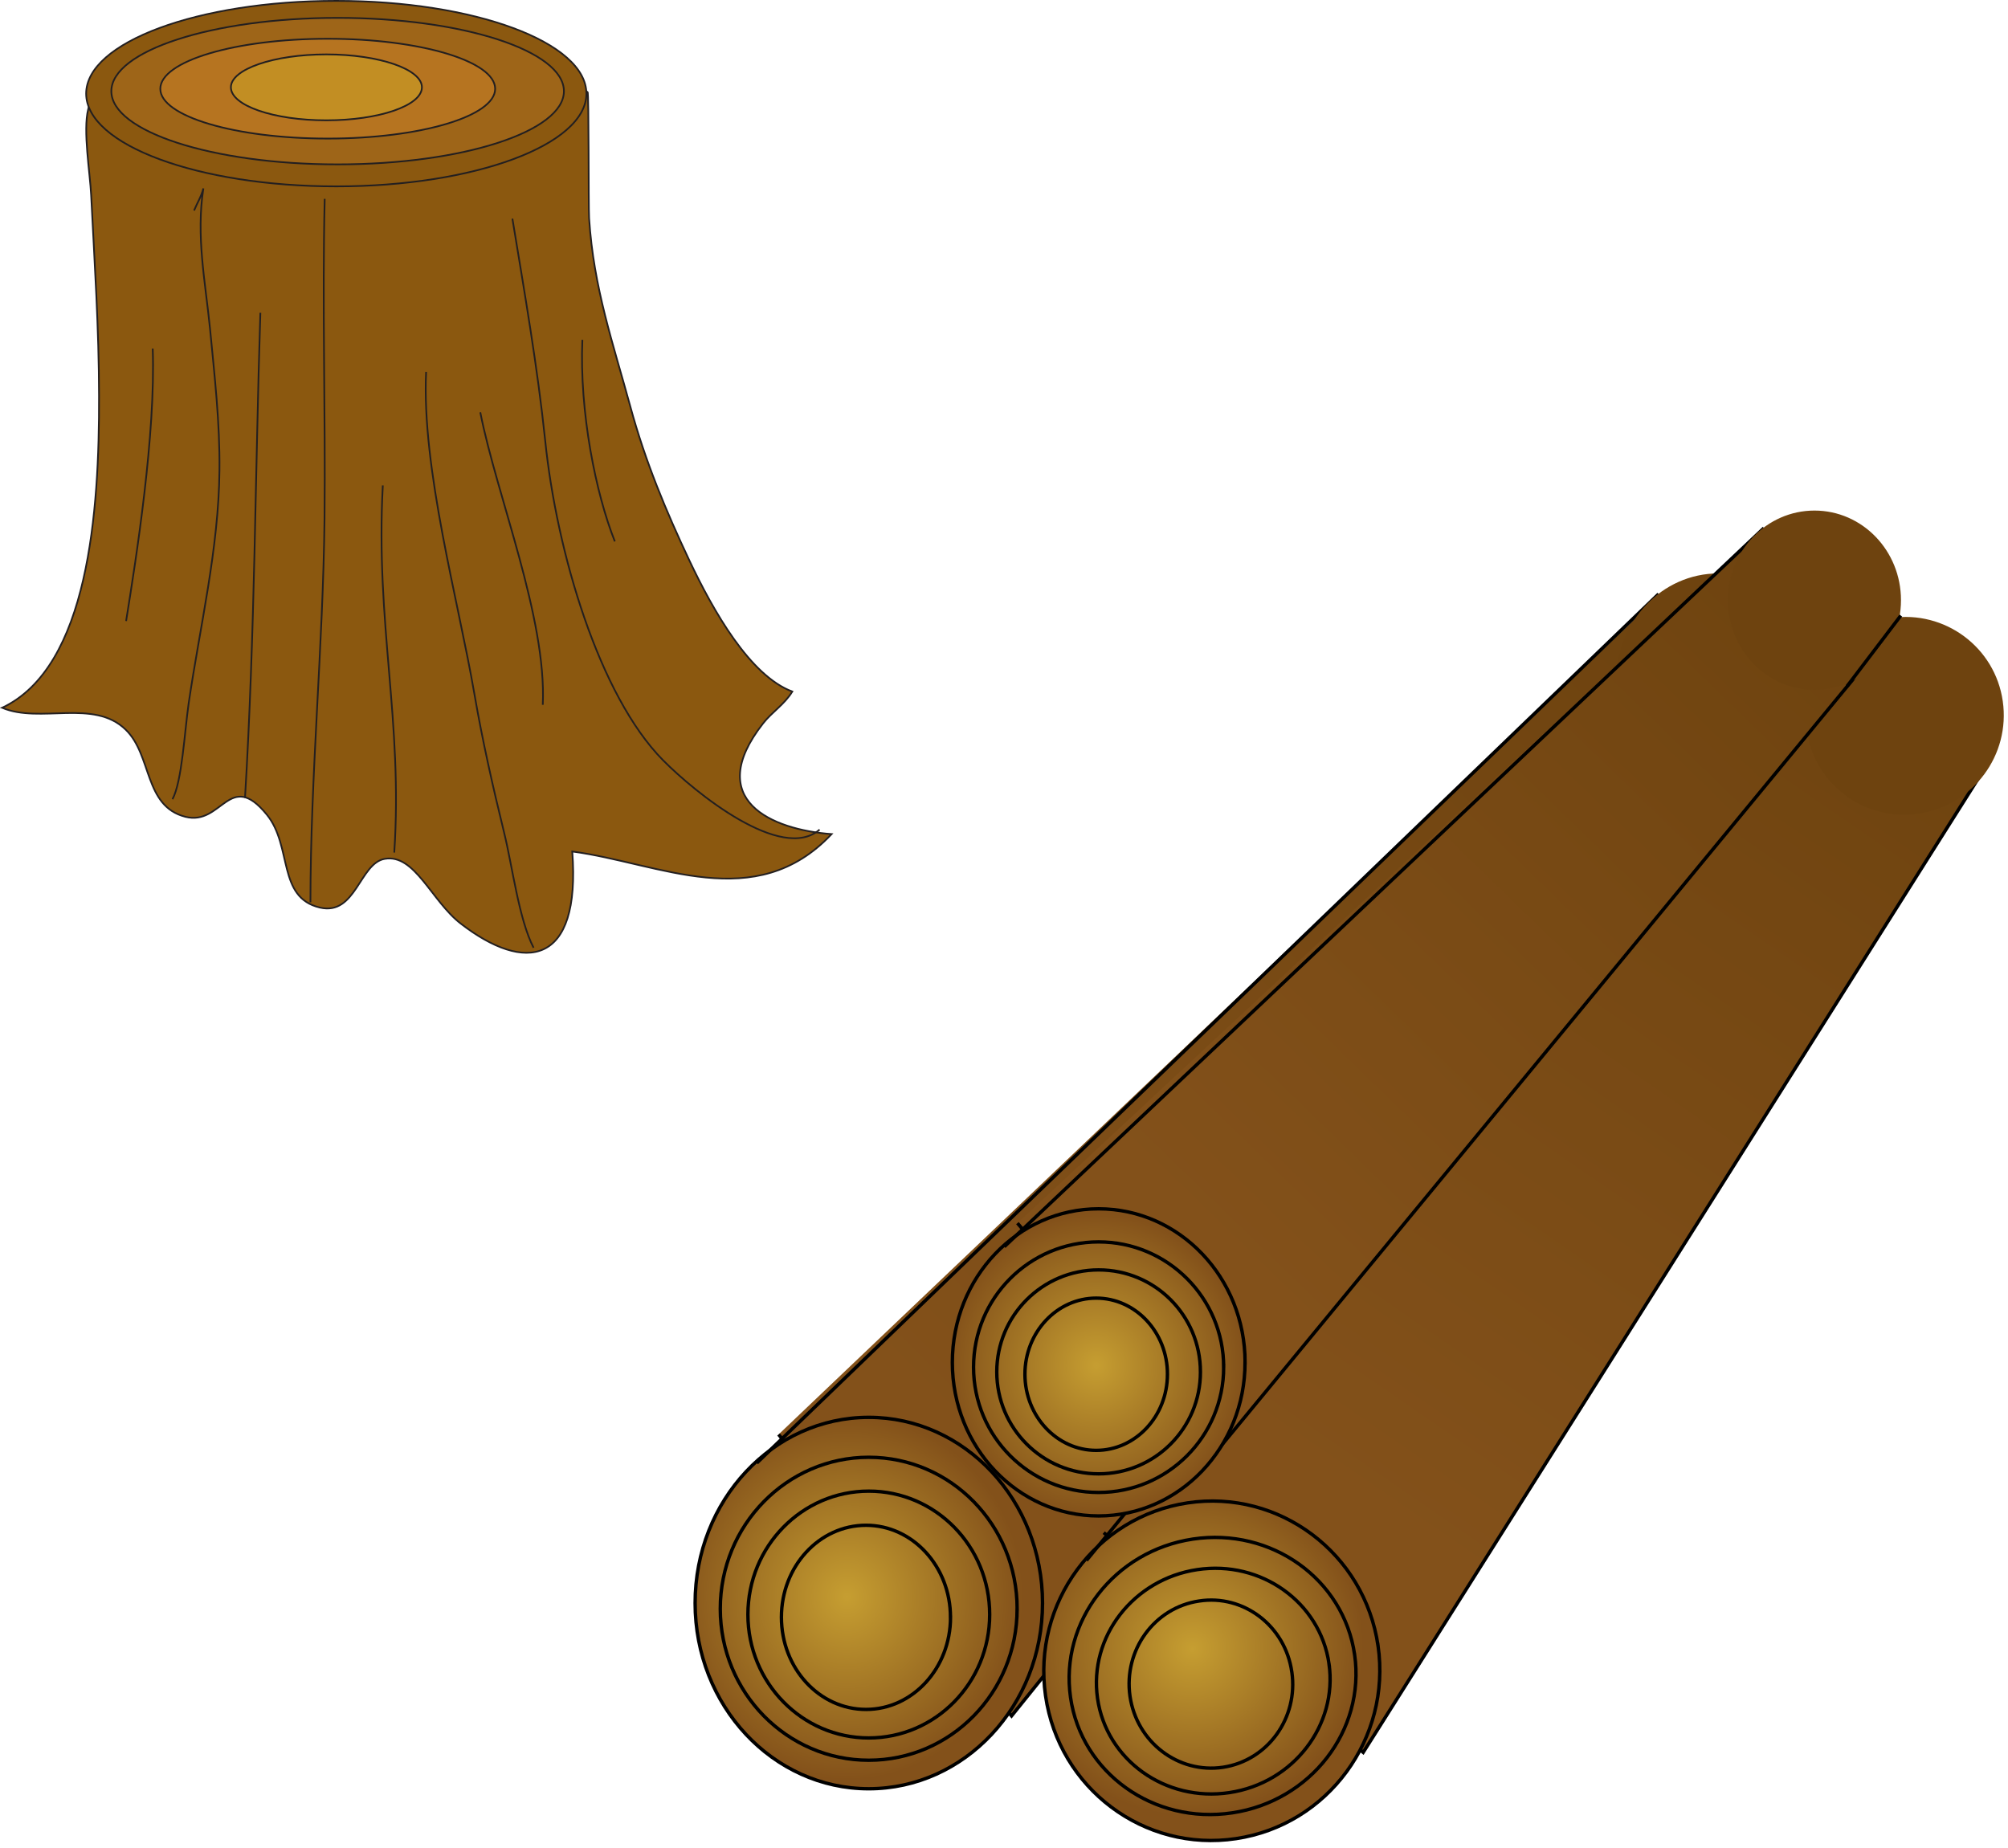 
        <svg xmlns:rdf="http://www.w3.org/1999/02/22-rdf-syntax-ns#" xmlns="http://www.w3.org/2000/svg" xmlns:cc="http://creativecommons.org/ns#" xmlns:xlink="http://www.w3.org/1999/xlink" xmlns:dc="http://purl.org/dc/elements/1.1/" x="0px" y="0px" width="502" height="462" viewBox="0 0 502 462" xml:space="preserve">
            <title>Logging</title>
            <desc xmlns:ian_image_library="https://ian.umces.edu/media-library/">
                <ian_image_library:title>Logging</ian_image_library:title>
                <ian_image_library:descr>Illustration of stump and timber from logging</ian_image_library:descr>
                <ian_image_library:scene>
                    <ian_image_library:contains>forestry, industry, natural, resources, extraction, use, timber, harvest, logging, clearing, llogs, trees, forest, managment, stumps</ian_image_library:contains>
                    <ian_image_library:when>1999-01-01</ian_image_library:when>
                </ian_image_library:scene>
            </desc>
            
 <defs></defs>
 <path stroke="#231F20" stroke-width=".425" d="m.522 176.96c9.578 4.032 22.889-2.32 30.887 5.457 6.65 6.43 4.54 19.122 14.913 21.795 9.224 2.375 11.025-12.019 20.393-.519 6.44 7.921 2.535 20.702 13.256 23.221 9.014 2.11 9.92-11.08 16.195-12.174 7.534-1.348 11.715 10.561 19.022 16.184 15.94 12.328 30.069 10.749 27.882-18.028 21.74 2.894 45.745 15.896 64.834-4.353-15.035-1.094-32.047-8.55-17.189-27.606 2.265-2.928 5.292-4.684 7.368-8.031-10.605-3.955-19.763-20.138-25.761-32.82-5.722-12.129-10.98-24.612-14.726-38.399-4.341-15.929-9.191-29.649-10.317-47.104-.188-2.972-.033-31.451-.387-31.594-17.841-5.612-37.88-4.474-56.019-4.618-12.781-.088-25.889-.044-38.565 2.585-5.976 1.249-10.185 1.502-16.194.563-4.85-.718-11.997-2.707-14.063 5.778-1.342 5.347.464 15.907.74 21.541.84 16.692 1.956 33.417 1.966 50.175.103 28.804-2.581 67.774-24.223 77.944z" fill="#8B580F"/>
 <path stroke="#231F20" stroke-width=".425" d="m128.1 54.674c2.983 18.15 6.264 36.985 8.197 55.477 2.861 27.882 13.478 63.773 29.473 79.935 8.114 8.197 29.617 25.584 39.128 17.333" fill="none"/>
 <path stroke="#231F20" stroke-width=".425" d="m106.53 92.973c-1.149 24.17 8.053 57.167 12.074 80.565 2.027 11.743 4.628 23.231 7.412 34.587 2.099 8.517 3.679 21.652 7.379 28.833" fill="none"/>
 <path stroke="#231F20" stroke-width=".425" d="m81.176 49.714c-.641 26.711.221 53.014-.044 79.902-.375 32.058-3.491 64.005-3.524 95.975" fill="none"/>
 <path stroke="#231F20" stroke-width=".425" d="m48.516 52.641c.79-1.944 1.762-3.358 2.325-5.535-1.839 11.964.453 23.077 1.657 34.997 1.127 11.776 2.497 23.563 2.364 35.516-.188 19.652-4.883 39.062-7.689 58.184-1.033 7.147-1.668 19.619-4.054 24.016" fill="none"/>
 <path stroke="#231F20" stroke-width=".425" d="m120.07 103.08c4.098 20.856 16.625 51.412 15.625 73.141" fill="none"/>
 <path stroke="#231F20" stroke-width=".425" d="m145.59 84.964c-.751 18.083 3.358 38.454 8.12 50.407" fill="none"/>
 <path stroke="#231F20" stroke-width=".425" d="m98.563 213.16c2.187-32.92-4.717-57.311-2.861-91.789" fill="none"/>
 <path stroke="#231F20" stroke-width=".425" d="m65.091 78.204c-1.303 40.63-1.358 80.034-3.839 121.27" fill="none"/>
 <path stroke="#231F20" stroke-width=".425" d="m38.181 87.151c.751 21.498-4.098 52.186-6.656 68.126" fill="none"/>
 <path stroke="#231F20" stroke-width=".425" d="m146.6 23.411c0 12.803-28.015 23.188-62.525 23.188-34.543 0-62.536-10.384-62.536-23.188 0-12.826 27.993-23.198 62.536-23.198 34.505 0 62.525 10.372 62.525 23.198z" fill="#8B580F"/>
 <path stroke="#231F20" stroke-width=".425" d="m140.98 22.804c0 10.075-25.341 18.293-56.582 18.293-31.263 0-56.56-8.219-56.56-18.293 0-10.108 25.297-18.338 56.56-18.338 31.242 0 56.582 8.23 56.582 18.338z" fill="#9E6518"/>
 <path stroke="#231F20" stroke-width=".425" d="m123.79 22.207c0 6.871-18.747 12.439-41.846 12.439-23.143 0-41.867-5.568-41.867-12.439 0-6.916 18.724-12.516 41.867-12.516 23.106 0 41.846 5.601 41.846 12.516z" fill="#B67420"/>
 <path stroke="#231F20" stroke-width=".425" d="m105.48 21.82c0 4.584-10.738 8.263-23.895 8.263-13.168 0-23.861-3.679-23.861-8.263 0-4.518 10.693-8.219 23.861-8.219 13.156.001 23.895 3.701 23.895 8.219z" fill="#C28E23"/>
 <linearGradient id="ian_symbols_133c9f1b53c9b074ed9b0f12e9c09187" y2="-3342.8" gradientUnits="userSpaceOnUse" x2="-1133.3" gradientTransform="matrix(.162 0 0 .166 618.71 726.52)" y1="-2149" x1="-2292">
  <stop stop-color="#83511A" offset="0"/>
  <stop stop-color="#6E430F" offset="1"/>
 </linearGradient>
 <polyline stroke="#000" stroke-width=".851" points="416.23 147.62 446.08 189.26 252.89 429.01 194.64 358.65" fill="url(#ian_symbols_133c9f1b53c9b074ed9b0f12e9c09187)"/>
 <radialGradient id="ian_symbols_ae2c81dd27fc8c84054673ac9bea090b" gradientUnits="userSpaceOnUse" cy="-1328.4" cx="-2630.9" gradientTransform="matrix(.131 0 0 .136 556.4 579.89)" r="336.17">
  <stop stop-color="#C69E31" offset="0"/>
  <stop stop-color="#83511A" offset="1"/>
 </radialGradient>
 <path stroke="#000" stroke-width=".851" d="m260.63 400.82c0 25.618-19.464 46.408-43.447 46.408-23.972 0-43.403-20.79-43.403-46.408 0-25.662 19.431-46.452 43.403-46.452 23.99-.01 43.45 20.78 43.45 46.45z" fill="url(#ian_symbols_ae2c81dd27fc8c84054673ac9bea090b)"/>
 <path stroke="#000" stroke-width=".851" d="m247.42 403.67c0 17.034-13.538 30.854-30.23 30.854-16.681 0-30.213-13.819-30.213-30.854 0-17.057 13.532-30.854 30.213-30.854 16.69-.01 30.23 13.79 30.23 30.85z" fill="none"/>
 <path stroke="#000" stroke-width=".851" d="m237.63 404.35c0 12.726-9.467 23.044-21.122 23.044-11.709 0-21.155-10.318-21.155-23.044 0-12.704 9.445-23 21.155-23 11.64 0 21.11 10.3 21.11 23z" fill="none"/>
 <path stroke="#000" stroke-width=".851" d="m254.28 402.23c0 20.912-16.57 37.868-37.095 37.868-20.481 0-37.117-16.956-37.117-37.868s16.636-37.88 37.117-37.88c20.53 0 37.1 16.97 37.1 37.88z" fill="none"/>
 <radialGradient id="ian_symbols_1bfda6357f6cc3e4c92577a21af16389" gradientUnits="userSpaceOnUse" cy="-2332" cx="-1985.4" gradientTransform="matrix(.131 0 0 .134 556.4 573.81)" r="838.58">
  <stop stop-color="#C69E31" offset="0"/>
  <stop stop-color="#83511A" offset="1"/>
 </radialGradient>
 <line y2="148.52" x1="189.19" x2="414.65" stroke="#000" y1="365.79" stroke-width=".851" fill="url(#ian_symbols_1bfda6357f6cc3e4c92577a21af16389)"/>
 <path stroke="#6E430F" stroke-width=".851" d="m454.76 170.38c0 14.659-11.252 26.546-25.154 26.546-13.896 0-25.164-11.887-25.164-26.546 0-14.714 11.268-26.59 25.164-26.59 13.9 0 25.15 11.87 25.15 26.59z" fill="#6E430F"/>
 <linearGradient id="ian_symbols_4829cabe9506b1745da2936055616476" y2="-2929" gradientUnits="userSpaceOnUse" x2="-742.21" gradientTransform="matrix(.155 -.023 .022 .149 668.93 588.42)" y1="-1735.1" x1="-1901">
  <stop stop-color="#83511A" offset="0"/>
  <stop stop-color="#6E430F" offset="1"/>
 </linearGradient>
 <polyline stroke="#000" stroke-width=".851" points="460.59 161.41 494.55 194.64 340.8 438.13 275.93 383.2" fill="url(#ian_symbols_4829cabe9506b1745da2936055616476)"/>
 <radialGradient id="ian_symbols_b0267b9de65b7354fd474d479a362b19" gradientUnits="userSpaceOnUse" cy="-819.24" cx="-2258.4" gradientTransform="matrix(.126 -.019 .018 .123 597.4 470.02)" r="336.18">
  <stop stop-color="#C69E31" offset="0"/>
  <stop stop-color="#83511A" offset="1"/>
 </radialGradient>
 <path stroke="#000" stroke-width=".851" d="m344.52 411.49c3.303 23.199-12.544 44.763-35.511 48.209-22.966 3.458-44.275-12.538-47.623-35.726-3.347-23.154 12.56-44.762 35.51-48.22 22.93-3.43 44.24 12.59 47.62 35.74z" fill="url(#ian_symbols_b0267b9de65b7354fd474d479a362b19)"/>
 <path stroke="#000" stroke-width=".851" d="m332.25 415.96c2.204 15.41-8.937 29.849-24.905 32.234-15.984 2.408-30.743-8.142-32.963-23.552-2.209-15.366 8.915-29.805 24.921-32.201 15.98-2.4 30.72 8.16 32.95 23.52z" fill="none"/>
 <path stroke="#000" stroke-width=".851" d="m322.96 418.03c1.657 11.489-6.031 22.138-17.222 23.828-11.169 1.657-21.575-6.274-23.243-17.774-1.641-11.455 6.065-22.138 17.266-23.795 11.16-1.72 21.56 6.23 23.19 17.73z" fill="none"/>
 <path stroke="#000" stroke-width=".851" d="m338.66 413.71c2.706 18.891-10.97 36.609-30.589 39.537-19.619 2.972-37.736-9.965-40.443-28.877-2.717-18.923 10.958-36.631 30.588-39.569 19.58-2.94 37.7 9.97 40.44 28.91z" fill="none"/>
 <radialGradient id="ian_symbols_34677d04328e6c64b9b6dc39361d9778" gradientUnits="userSpaceOnUse" cy="-1870.7" cx="-1565.3" gradientTransform="matrix(.126 -.019 .018 .121 597.09 463.81)" r="838.59">
  <stop stop-color="#C69E31" offset="0"/>
  <stop stop-color="#83511A" offset="1"/>
 </radialGradient>
 <line y2="161.38" x1="271.61" x2="459.08" stroke="#000" y1="390.14" stroke-width=".851" fill="url(#ian_symbols_34677d04328e6c64b9b6dc39361d9778)"/>
 <path stroke="#6E430F" stroke-width=".851" d="m500.27 175.36c1.911 13.267-7.291 25.628-20.603 27.617-13.301 2.021-25.629-7.104-27.551-20.382-1.911-13.267 7.291-25.673 20.625-27.65 13.3-2 25.63 7.17 27.53 20.41z" fill="#6E430F"/>
 <linearGradient id="ian_symbols_cb21485e6b8c0fb4dd0cf88c0d28eb89" y2="-3515" gradientUnits="userSpaceOnUse" x2="-506.72" gradientTransform="matrix(.137 0 0 .137 530.08 628.06)" y1="-2321.1" x1="-1665.5">
  <stop stop-color="#83511A" offset="0"/>
  <stop stop-color="#6E430F" offset="1"/>
 </linearGradient>
 <polyline stroke="#000" stroke-width=".851" points="440.99 132.02 466.18 166.3 303.4 363.76 254.36 305.81" fill="url(#ian_symbols_cb21485e6b8c0fb4dd0cf88c0d28eb89)"/>
 <radialGradient id="ian_symbols_09f22cc90d8d6b9411c8067afe785278" gradientUnits="userSpaceOnUse" cy="-1418.1" cx="-1900.3" gradientTransform="matrix(.111 0 0 .113 485 501.59)" r="336.14">
  <stop stop-color="#C69E31" offset="0"/>
  <stop stop-color="#83511A" offset="1"/>
 </radialGradient>
 <path stroke="#000" stroke-width=".851" d="m311.26 340.64c0 21.198-16.416 38.377-36.609 38.377-20.194 0-36.565-17.179-36.565-38.377 0-21.21 16.371-38.41 36.565-38.41 20.2 0 36.62 17.2 36.62 38.41z" fill="url(#ian_symbols_09f22cc90d8d6b9411c8067afe785278)"/>
 <path stroke="#000" stroke-width=".851" d="m300.11 343.01c0 14.085-11.378 25.485-25.463 25.485-14.057 0-25.452-11.4-25.452-25.485 0-14.095 11.395-25.507 25.452-25.507 14.09-.01 25.46 11.4 25.46 25.5z" fill="none"/>
 <path stroke="#000" stroke-width=".851" d="m291.86 343.58c0 10.505-7.965 19.045-17.808 19.045-9.82 0-17.818-8.54-17.818-19.045 0-10.484 7.998-19.023 17.818-19.023 9.85 0 17.81 8.54 17.81 19.02z" fill="none"/>
 <path stroke="#000" stroke-width=".851" d="m305.92 341.82c0 17.288-14.019 31.329-31.273 31.329-17.288 0-31.263-14.041-31.263-31.329 0-17.289 13.975-31.318 31.263-31.318 17.25 0 31.27 14.03 31.27 31.32z" fill="none"/>
 <radialGradient id="ian_symbols_c1ba04fc4248f284e54ad4c140fbf828" gradientUnits="userSpaceOnUse" cy="-2532.5" cx="-1253.8" gradientTransform="matrix(.111 0 0 .111 485 495.42)" r="838.05">
  <stop stop-color="#C69E31" offset="0"/>
  <stop stop-color="#83511A" offset="1"/>
 </radialGradient>
 <line y2="132.02" x1="251.08" x2="440.99" stroke="#000" y1="311.7" stroke-width=".851" fill="url(#ian_symbols_c1ba04fc4248f284e54ad4c140fbf828)"/>
 <path stroke="#6E430F" stroke-width=".851" d="m474.82 150.06c0 12.14-9.467 22.005-21.199 22.005-11.721 0-21.221-9.865-21.221-22.005 0-12.141 9.5-21.983 21.221-21.983 11.73 0 21.2 9.84 21.2 21.98z" fill="#6E430F"/>
 <linearGradient id="ian_symbols_c2fd36fce2f79c446dc2721a24c09548" y2="-3440.8" gradientUnits="userSpaceOnUse" x2="-1333.4" gradientTransform="matrix(.197 0 0 .177 742.54 760.72)" y1="-3310.6" x1="-1459.7">
  <stop stop-color="#83511A" offset="0"/>
  <stop stop-color="#6E430F" offset="1"/>
 </linearGradient>
 <line y2="153.9" x1="461.78" x2="475.2" stroke="#000" y1="171.56" stroke-width=".851" fill="url(#ian_symbols_c2fd36fce2f79c446dc2721a24c09548)"/>
</svg>
